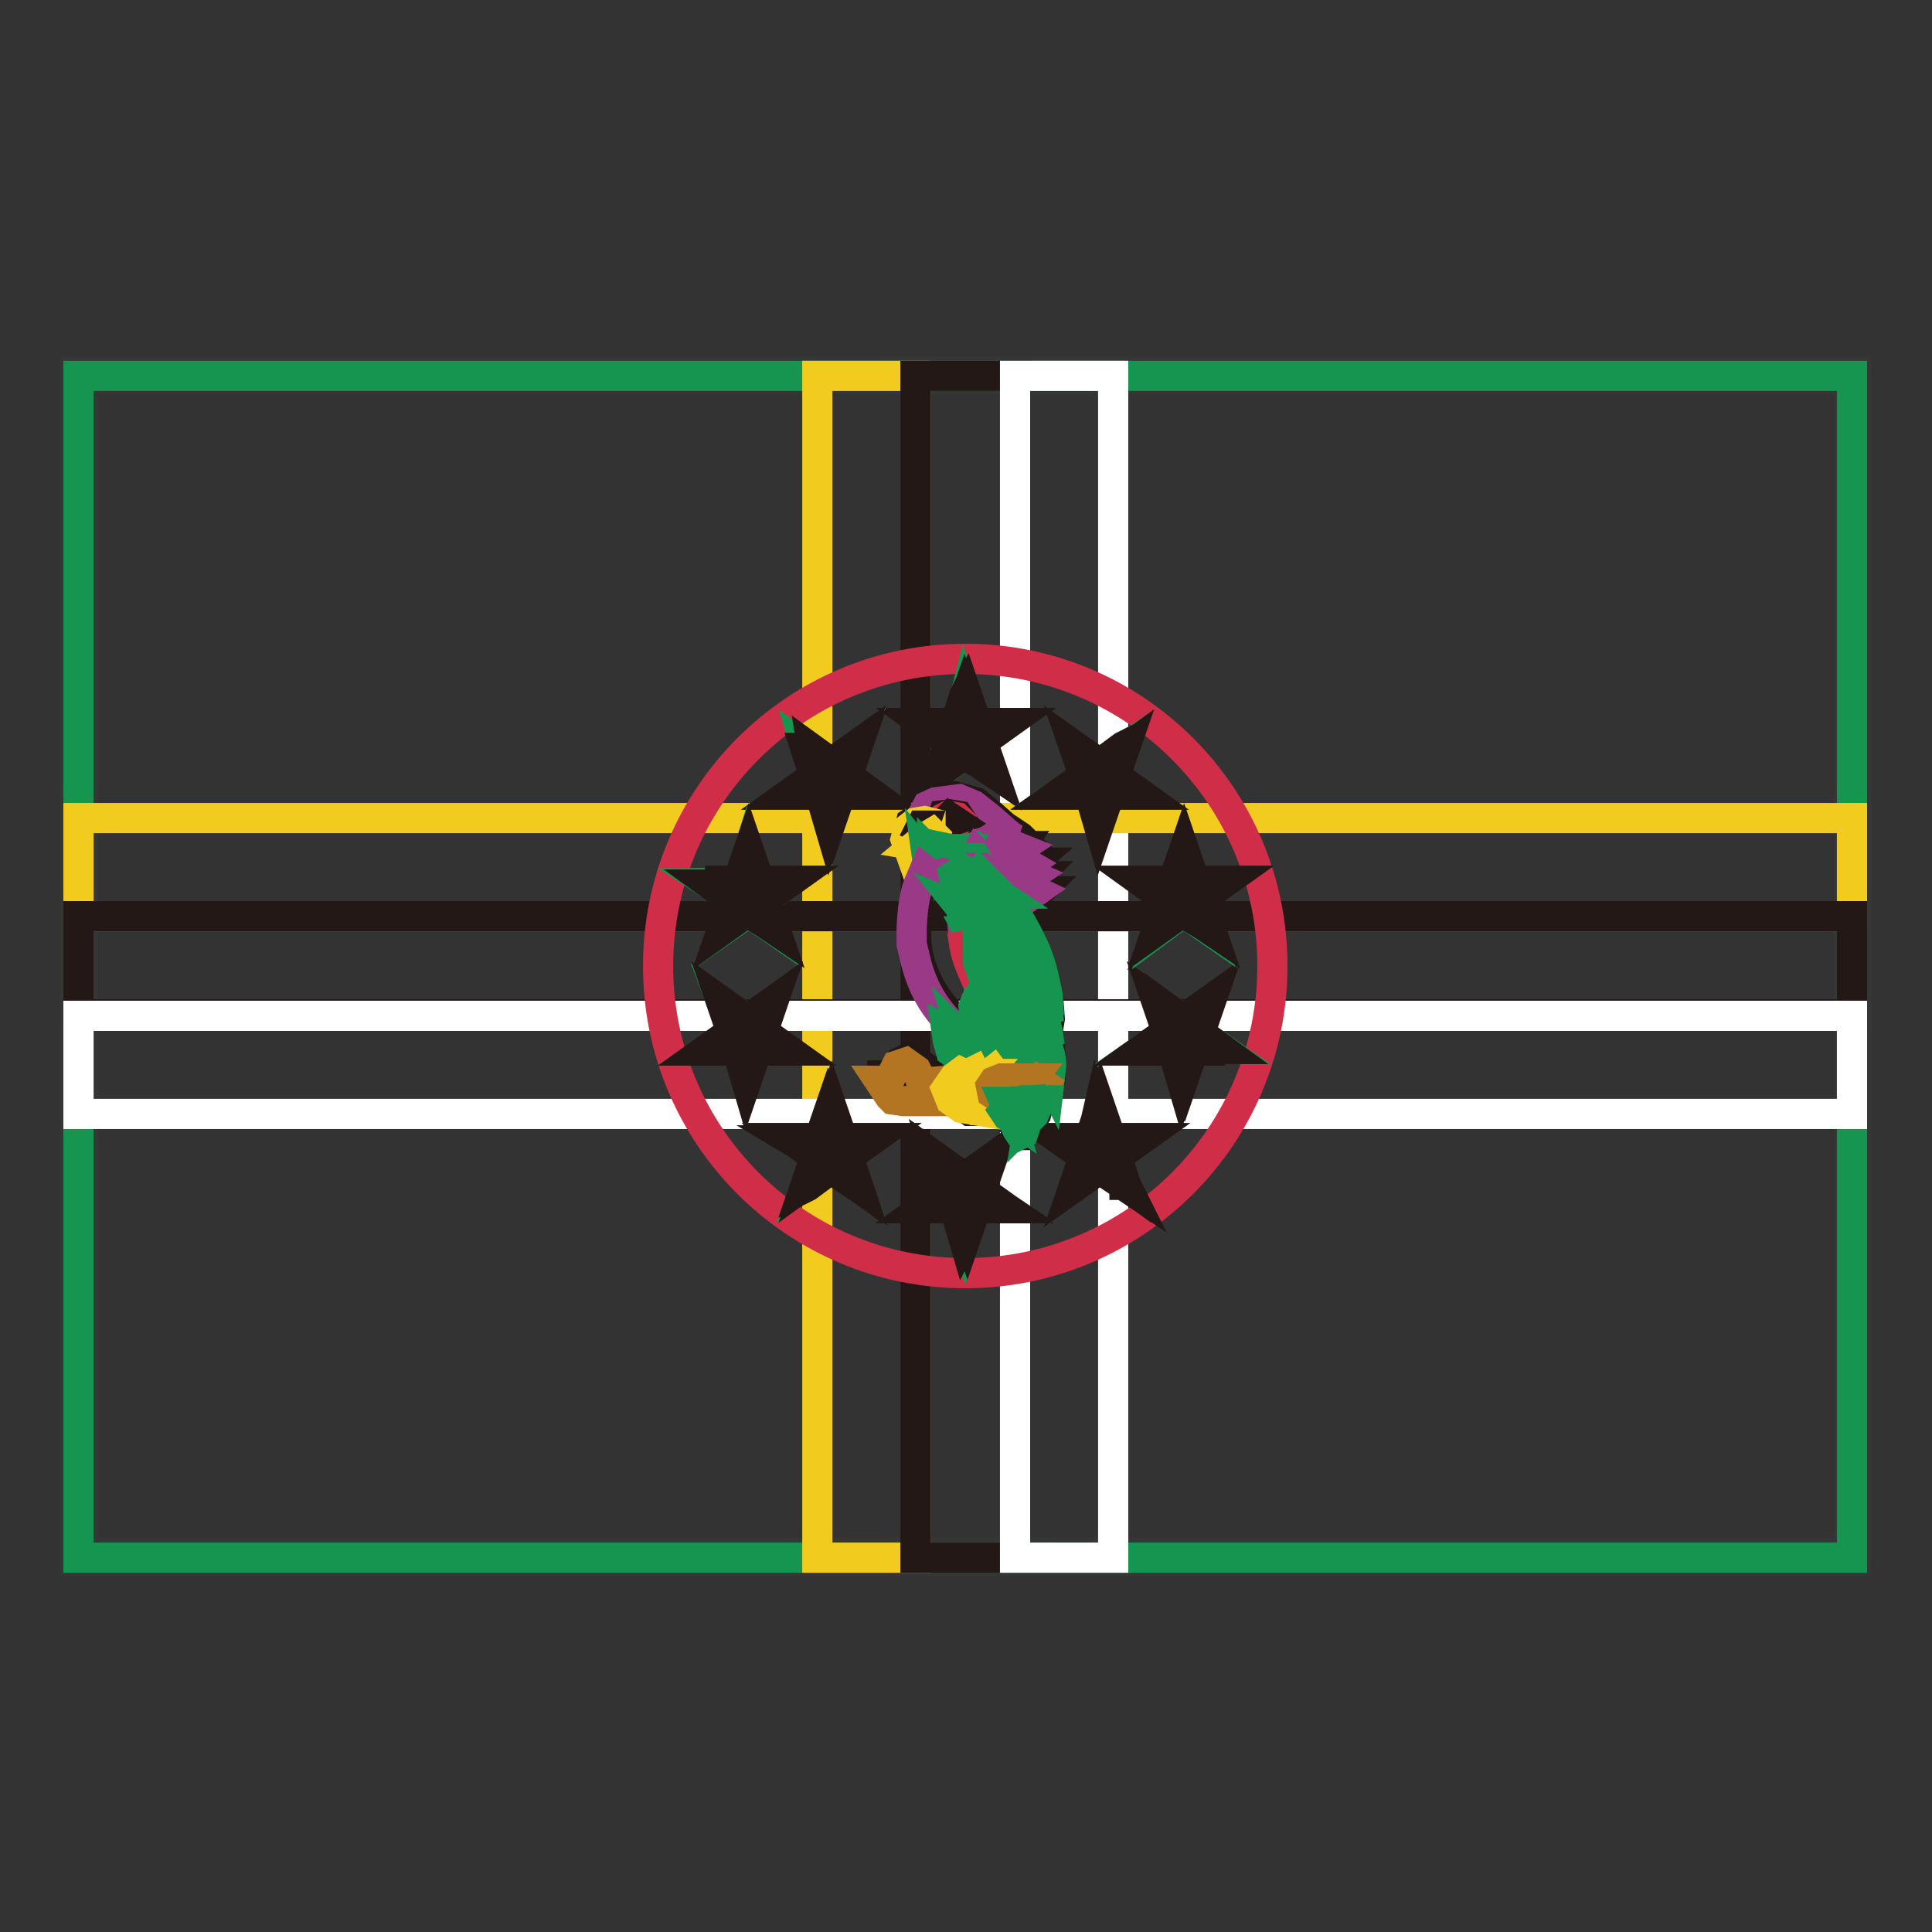 <?xml version="1.0" encoding="utf-8"?>
<!-- Svg Vector Icons : http://www.onlinewebfonts.com/icon -->
<!DOCTYPE svg PUBLIC "-//W3C//DTD SVG 1.1//EN" "http://www.w3.org/Graphics/SVG/1.1/DTD/svg11.dtd">
<svg version="1.1" xmlns="http://www.w3.org/2000/svg" xmlns:xlink="http://www.w3.org/1999/xlink" x="0px" y="0px" viewBox="0 0 256 256" enable-background="new 0 0 256 256" xml:space="preserve">
<rect x="0" y="0" width="256" height="256" fill="#333333" stroke="none"/>
<g> <path stroke-width="4" fill-opacity="0" stroke="#353636"  d="M11,205.8H245V50.2H11V205.8z M245.4,206.4v-0.6V206.4z M10,206.8V49.2h236v157.6H10z"/> <path stroke-width="4" fill-opacity="0" stroke="#169550"  d="M10.4,49.8h235v156.6h-235V49.8z"/> <path stroke-width="4" fill-opacity="0" stroke="#f2cb1f"  d="M108.3,49.8h13v156.6h-13V49.8z"/> <path stroke-width="4" fill-opacity="0" stroke="#231815"  d="M121.3,49.8h13.2v156.6h-13.2V49.8z"/> <path stroke-width="4" fill-opacity="0" stroke="#ffffff"  d="M134.5,49.8h13v156.6h-13V49.8z"/> <path stroke-width="4" fill-opacity="0" stroke="#f2cb1f"  d="M10.4,108.4h235v13h-235V108.4z"/> <path stroke-width="4" fill-opacity="0" stroke="#231815"  d="M10.4,121.4h235v13h-235V121.4z"/> <path stroke-width="4" fill-opacity="0" stroke="#ffffff"  d="M10.4,134.6h235v13h-235V134.6z"/> <path stroke-width="4" fill-opacity="0" stroke="#d02d48"  d="M87.2,128c0,22.5,18.2,40.7,40.7,40.7s40.7-18.2,40.7-40.7c0-22.5-18.2-40.7-40.7-40.7S87.2,105.5,87.2,128 z"/> <path stroke-width="4" fill-opacity="0" stroke="#169550"  d="M127.9,92.2l1.4,3.9h3.9l-3.1,2.3l1.2,3.7l-3.3-2.3l-3.1,2.3l1.2-3.7l-3.3-2.3h4.1L127.9,92.2z"/> <path stroke-width="4" fill-opacity="0" stroke="#231815"  d="M131,101.9l-1.2-3.5l2.9-2.1h-3.7l-1.2-3.5l-1.2,3.5h-3.7l2.9,2.1l-1.2,3.5l2.9-2.1L131,101.9L131,101.9z  M127.9,99.9l-3.5,2.5l1.4-4.1l-3.5-2.5h4.3l1.2-3.7l0.2-0.4l1.4,4.1h4.3l-3.5,2.5l1.4,4.1L127.9,99.9z"/> <path stroke-width="4" fill-opacity="0" stroke="#169550"  d="M106.8,99l3.3,2.3l3.3-2.3l-1.4,3.9l3.3,2.3h-3.9l-1.4,3.9l-1.2-3.9h-4.1l3.3-2.3L106.8,99z"/> <path stroke-width="4" fill-opacity="0" stroke="#231815"  d="M108.3,102.8l-2.9,2.1h3.7l1.2,3.5l1.2-3.5h3.7l-2.9-2.1l1.2-3.5l-2.9,2.1l-2.9-2.1L108.3,102.8 L108.3,102.8z M108.7,105.3h-4.3l3.5-2.5l-1.2-3.7h0.2h-0.2l-0.2-0.4l3.5,2.5l3.5-2.5l-1.4,4.1l3.5,2.5h-4.3l-1.4,4.1L108.7,105.3z "/> <path stroke-width="4" fill-opacity="0" stroke="#169550"  d="M93.8,117h4.1l1.2-3.9l1.4,3.9h3.9l-3.1,2.3l1.2,3.9l-3.3-2.3l-3.3,2.3l1.4-3.9L93.8,117z"/> <path stroke-width="4" fill-opacity="0" stroke="#231815"  d="M102.2,122.8l-1.2-3.5l2.9-2.1h-3.7l-1.2-3.5l-1.2,3.5h-3.7l2.9,2.1l-1.2,3.5l2.9-2.1L102.2,122.8 L102.2,122.8z M99.1,120.8l-3.5,2.5l1.4-4.1l-3.1-2.3v-0.2v0.2l-0.4-0.2h4.3l1.4-4.1l1.4,4.1h4.3l-3.5,2.5l1.4,4.1L99.1,120.8z"/> <path stroke-width="4" fill-opacity="0" stroke="#169550"  d="M93.8,139l3.3-2.3l-1.4-3.7l3.3,2.3l3.3-2.3l-1.2,3.7l3.1,2.3h-3.9l-1.4,3.9l-1.2-3.9H93.8z"/> <path stroke-width="4" fill-opacity="0" stroke="#231815"  d="M97.9,139l1.2,3.5l1.2-3.5h3.7l-3.1-2.1l1.2-3.5l-2.9,2.1l-2.9-2.1l1.2,3.5l-2.9,2.1H97.9L97.9,139z  M97.7,139.2h-3.9V139v0.2V139v0.2h-0.4l3.5-2.5l-1.4-4.1l3.5,2.5l3.5-2.5l-1.4,4.1l3.5,2.5h-4.3l-1.4,4.1L97.7,139.2z"/> <path stroke-width="4" fill-opacity="0" stroke="#169550"  d="M106.8,157l1.4-3.9l-3.3-2.3h4.1l1.2-3.7l1.4,3.7h3.9l-3.3,2.3l1.4,3.9l-3.3-2.3L106.8,157z"/> <path stroke-width="4" fill-opacity="0" stroke="#231815"  d="M108.3,153.2l-1.2,3.5l2.9-2.1l2.9,2.1l-1.2-3.5l2.9-2.1h-3.7l-1.2-3.5l-1.2,3.5h-3.7L108.3,153.2 L108.3,153.2z M110.1,154.9l-3.1,2.3l-0.4,0.2l1.4-4.1l-3.5-2.5h4.3l1.4-4.1l1.4,4.1h4.3l-3.5,2.5l1.4,4.1L110.1,154.9L110.1,154.9 z"/> <path stroke-width="4" fill-opacity="0" stroke="#169550"  d="M127.9,163.8l-1.2-3.7h-4.1l3.3-2.3l-1.2-3.9l3.1,2.3l3.3-2.3l-1.2,3.9l3.1,2.3h-3.9L127.9,163.8z"/> <path stroke-width="4" fill-opacity="0" stroke="#231815"  d="M126.2,157.8l-2.9,2.1h3.7l1.2,3.5l1.2-3.5h3.7l-3.1-2.1l1.2-3.5l-2.9,2.1l-2.9-2.1L126.2,157.8z  M126.5,160.1h-4.3l3.5-2.5l-1.4-4.1l3.5,2.5l3.5-2.5l-1.4,4.1l3.5,2.5h-4.3l-1.2,3.7l-0.2,0.4L126.5,160.1z"/> <path stroke-width="4" fill-opacity="0" stroke="#169550"  d="M149,157l-3.3-2.3l-3.1,2.3l1.2-3.9l-3.3-2.3h4.1l1.2-3.7l1.4,3.7h3.9l-3.1,2.3L149,157z"/> <path stroke-width="4" fill-opacity="0" stroke="#231815"  d="M144,153.2l-1.2,3.5l2.9-2.1l2.9,2.1l-1.2-3.5l2.9-2.1h-3.7l-1.2-3.5l-0.8,3.5h-3.9L144,153.2z  M145.7,154.9l-3.5,2.5l1.4-4.1l-3.5-2.5h4.3l1.4-4.1l1.4,4.1h4.3l-3.5,2.5l1.2,3.7h-0.2v-0.2v0.2h0.2l0.2,0.4L145.7,154.9 L145.7,154.9z"/> <path stroke-width="4" fill-opacity="0" stroke="#169550"  d="M162,139h-3.9l-1.4,3.9l-1.2-3.9h-4.1l3.3-2.3l-1.2-3.7l3.1,2.3l3.3-2.3l-1.2,3.7L162,139z"/> <path stroke-width="4" fill-opacity="0" stroke="#231815"  d="M155,136.9l-2.9,2.1h3.7l1.2,3.5l1.2-3.5h3.7l-2.9-2.1l1.2-3.5l-2.9,2.1l-2.9-2.1L155,136.9L155,136.9z  M155.4,139.2h-4.3l3.5-2.5l-1.4-4.1l3.5,2.5l3.5-2.5l-1.4,4.1l3.1,2.3v0.2V139v0.2V139l0.4,0.2h-4.3l-1.4,4.1L155.4,139.2z"/> <path stroke-width="4" fill-opacity="0" stroke="#169550"  d="M162,117l-3.1,2.3l1.2,3.9l-3.3-2.3l-3.1,2.3l1.2-3.9l-3.3-2.3h4.1l1.2-3.9l1.4,3.9H162z"/> <path stroke-width="4" fill-opacity="0" stroke="#231815"  d="M159.8,122.8l-1.2-3.5l2.9-2.1h-3.7l-1.2-3.5l-1.2,3.5h-3.7l2.9,2.1l-1.2,3.5l2.9-2.1L159.8,122.8 L159.8,122.8z M156.8,120.8l-3.5,2.5l1.4-4.1l-3.5-2.5h4.3l1.4-4.1l1.4,4.1h3.9v0.2v-0.2h0.4l-3.5,2.5l1.4,4.1L156.8,120.8z"/> <path stroke-width="4" fill-opacity="0" stroke="#169550"  d="M149,99l-1.2,3.9l3.1,2.3h-3.9l-1.4,3.9l-1.2-3.9h-4.1l3.3-2.3l-1.2-3.9l3.1,2.3L149,99z"/> <path stroke-width="4" fill-opacity="0" stroke="#231815"  d="M144,102.8l-3.1,2.1h3.7l1.2,3.5l1.2-3.5h3.7l-2.9-2.1l1.2-3.5l-2.9,2.1l-3.1-2.1L144,102.8z M144.4,105.3 h-4.3l3.5-2.5l-1.4-4.1l3.5,2.5l3.1-2.3l0.4-0.2l-1.4,4.1l3.5,2.5h-4.3l-1.4,4.1L144.4,105.3z"/> <path stroke-width="4" fill-opacity="0" stroke="#221714"  d="M126,105.5h0.4l2.9,0.8l2.1,1.7l1.7,1.5l2.1,1.4l0.2,0.2l-1.2,0.2h-1l1.5,0.8h0.6l-0.4,0.6l-0.6,0.6l1.7,1 h0.8l-1.4,1.2l1.4,0.6h0.6l-1.4,1.4l1.2,0.6h0.6l-1.2,1.2l-1.7,0.4l-1.4-0.4c1.5,2.1,2.7,4.5,3.7,6.8c0.8,1.9,1.5,4.1,1.7,6.2 l0.2,2.7l-0.2,1.2v0.2l0.2,2.3v0.6l0.2,1.7v0.4l-0.2,2.3l-1-2.3v1.5l0.6,0.8l-0.4,1.4l-0.4,0.4l-0.6,2.1l-0.6,0.8l-0.4,0.2 l-0.4,1.2l-0.4,0.6h-0.4l-0.4-0.6l-0.6-1.2l-0.6-0.4l-0.6-1l-1-0.2H131l-1,0.2h-1.5l-1.9-1.4h-5l-2.7-0.2l-0.4-0.2l-0.4-0.6l-1-1.5 l-0.2-0.6v-0.2h1.2l0.4-0.2l0.2-0.6l0.6-1l1.2-0.6l1.9,1.2l0.2,0.8v0.4h0.2c1.2,0,2.5,0,3.9-0.2l1.2-1.2l-0.6-1.9l-0.8-0.6 l-0.6-1.4V135l-0.2-0.6v-0.2c-1.5-1.7-2.7-3.5-3.5-5.8c-0.6-1.5-0.8-3.1-0.8-4.6v-3.3c0.2-2.1,0.8-4.5,1.7-6.4l0.2-0.4l0.4-1 l0.2-0.6l0.4-0.4l0.2-0.6h-0.2l-1.4,0.6l-1.2-0.2l-0.6,1.5l-0.8-2.5l0.4-1.5l1.2-0.8l0.8-0.2l1.2-2.1L126,105.5L126,105.5z"/> <path stroke-width="4" fill-opacity="0" stroke="#9a3a87"  d="M124,106.3l3.1-0.4l1.9,0.8l1.9,1.5c1,0.8,1.9,1.7,2.9,2.5l0.6,0.4l-1.9-0.2l-0.8-0.2l-1.9,1.2l-1.5,0.4 l-2.3,0.2l-2.3-0.4l0.4-0.8l-0.6-1.2v-0.8l-0.4-0.8l-1-0.2l0.8-1.5L124,106.3z"/> <path stroke-width="4" fill-opacity="0" stroke="#221714"  d="M125.8,107.9l1.2,0.2l0.4,0.6l-0.4,0.6l-1.2,0.2L125,109l-0.2-0.4l0.2-0.6L125.8,107.9z"/> <path stroke-width="4" fill-opacity="0" stroke="#d02d48"  d="M125.6,108.1l1.2,0.2l0.2,0.2l-0.2,0.4l-0.8,0.4l-0.8-0.4l-0.2-0.2l0.2-0.4L125.6,108.1z"/> <path stroke-width="4" fill-opacity="0" stroke="#221714"  d="M125.8,108.3l0.6,0.4l-0.6,0.2l-0.2-0.4L125.8,108.3z"/> <path stroke-width="4" fill-opacity="0" stroke="#f2cb1f"  d="M121.3,109l1.2-0.2l0.8,0.2v0.8l-0.6,0.8l-0.6,0.4l-1.5,1.9l-0.6-1.7l0.4-1.5L121.3,109z"/> <path stroke-width="4" fill-opacity="0" stroke="#221714"  d="M122.1,109.4h0.4l-0.2,0.6l-0.4-0.2L122.1,109.4z"/> <path stroke-width="4" fill-opacity="0" stroke="#f2cb1f"  d="M123.5,110.4l0.4,0.4l-0.2,0.6l-1.2,0.8l-1.2-0.2l1.2-1L123.5,110.4z"/> <path stroke-width="4" fill-opacity="0" stroke="#9a3a87"  d="M131.8,110.8h0.2l0.6,0.2l0.4,0.2l1.2,0.8l1,0.4l-1.5,1l-1.7-0.2l-2.1-1.2L131.8,110.8z"/> <path stroke-width="4" fill-opacity="0" stroke="#9a3a87"  d="M129.1,112.3l0.4-0.2l2.3,1.4l2.3-0.2l2.1,1.2l-1.2,0.8l-1.5,0.2l-1.7-0.8l-2.1-1.5L129.1,112.3z"/> <path stroke-width="4" fill-opacity="0" stroke="#169550"  d="M123.8,113.1l0.2-1l1.9,0.4v0.8l-1.2,0.6L123.8,113.1z M127.9,112.5l1-0.2l0.4,0.6v0.4l-1.5,0.2 L127.9,112.5z M126.4,112.5h1.4l-0.6,1.2H126L126.4,112.5z"/> <path stroke-width="4" fill-opacity="0" stroke="#169550"  d="M123.5,113.1l0.8,0.8l1.2,0.2l-0.6,0.8l-1.4-0.4V113.1z"/> <path stroke-width="4" fill-opacity="0" stroke="#9a3a87"  d="M129.5,113.1c0.8,0.8,1.7,1.5,2.7,2.1l1.9,0.4l1-0.2h0.2l1.4,0.6l-1.5,1l-1.9-0.2l-2.5-1.5l-0.8-0.6l-0.8-1 L129.5,113.1L129.5,113.1z"/> <path stroke-width="4" fill-opacity="0" stroke="#169550"  d="M128.9,113.7h0.4l0.6,1l-0.2,0.8h-0.8l0.4-0.8L128.9,113.7z M127.1,114.1l0.6-0.4l1,0.2l0.2,1l-0.8,0.8 l-1-0.2l0.2-0.4L127.1,114.1z M125.8,113.9l1.2,0.2v0.8l-0.4,0.8H125l0.2-0.8l0.2-0.2L125.8,113.9z M123.1,115.4l-0.2-1.4l0.8,1 h1.4l-0.8,0.8L123.1,115.4z"/> <path stroke-width="4" fill-opacity="0" stroke="#9a3a87"  d="M130,115h0.2l2.7,2.1l2.3,0.4l0.4-0.2l1.7,0.8l-1.4,1h-1.5l-1.9-0.8l-1.7-1.5l-0.8-1.2V115z M121.7,117.2 l0.8-1.9l1,0.8l1.4-0.4l0.8,0.2h0.6l0.4,1.2l0.8,0.4c-0.4,1.4-0.2,2.7,0,3.9c0,1.5,0.2,2.9,0.6,4.5c0.6,1.9,1.4,3.7,2.1,5.4 l-0.8,1.2l-0.2,3.1v0.2l-0.2,2.3c-1.7-1.2-3.3-2.5-4.5-4.1c-1.5-1.9-2.5-4.1-3.1-6.4l-0.6-2.5v-2.1 C120.9,120.8,121.1,118.9,121.7,117.2L121.7,117.2z"/> <path stroke-width="4" fill-opacity="0" stroke="#169550"  d="M126.4,116l0.6-0.4l1.2,0.4l-1,1.4l-0.6-0.6L126.4,116z M128.7,115.6h0.2H128.7z M129.5,115.8l0.2-0.2 l0.2,0.2H129.5z M128.7,116l1.2,0.2l0.6,0.6l1.2,1.2l0.6,0.4H132l1,1.9l0.8,1.5v1.2l-0.6-0.2l-1.4-1.5l-0.2-0.4l-0.2-1.4l-1.2-2.3 H130l0.8,1.9l0.4,1.4v0.4l-0.6-0.6l-1.5-2.1l-0.2,0.2l0.8,1.4l0.4,0.4l0.2,1.2v0.2l-0.4-0.2l-1-1l-0.8-1.4l-0.2,0.2l1,1.5l0.4,0.4 l0.4,1v0.6l-0.6-0.4l-1.7-2.1v-2.1l0.6-1.4L128.7,116z"/> <path stroke-width="4" fill-opacity="0" stroke="#169550"  d="M132.4,118.5l0.6,0.4l0.2,0.2c1.5,1.9,2.7,4.1,3.7,6.2s1.5,4.3,1.9,6.4l0.2,2.9c-0.2-1.4-0.6-2.5-1.2-3.7 v-1.5l-1.2-2.5l-1-2.9l-1.7-2.5l-0.2-0.2L132.4,118.5z M127.3,120.3l0.8,1v0.2l0.8,1.7l1,1.2l0.8,0.2l0.4-0.2l0.4,1.9v0.6h-1 l-0.8-1.2l-1.2-2.3h-0.2l1.2,2.3v0.6l0.4,2.1l1.4,2.7l1.2,1l0.4,1.2l1.5,2.3l0.8,0.8l-1.5-1.5l-1.9-2.7c-0.8-1.2-1.4-2.3-1.7-3.5 c-0.6-1.4-1.2-2.7-1.5-4.1s-0.8-2.7-0.8-4.1L127.3,120.3L127.3,120.3z M130.4,120.6l0.6,0.4h0.4l0.8,1.2l0.2,0.2v0.8l-0.2,0.4h-0.4 l-1-1v-0.4l-0.4-0.6v-0.2V120.6z"/> <path stroke-width="4" fill-opacity="0" stroke="#169550"  d="M129.6,121.4l0.6,0.4l0.4,1.7v0.8l-0.4,0.2l-1-0.8l-0.8-1.7l0.8,0.8h0.4l0.2-0.4L129.6,121.4z M133.9,121.8 l1.7,2.9l0.8,2.7l-0.2,1.2l-0.6,0.2l-1-0.8v-0.2l-1-2.1l0.4-0.2l0.2-0.6l-0.4-1.7v-0.4V121.8z"/> <path stroke-width="4" fill-opacity="0" stroke="#169550"  d="M132.7,122.6l1,0.6l0.4,1.5l-0.2,0.6l-0.4,0.2l-0.6-0.6l-0.2-0.2l-0.4-1L132.7,122.6z M131,123.2l0.8,0.8 h0.4l0.4,1.7v0.8h-0.4l-0.8-0.4v-0.4l-0.4-1.5V123.2z"/> <path stroke-width="4" fill-opacity="0" stroke="#d02d48"  d="M127.5,123.4l0.2,0.8c0.4,1.4,1,2.7,1.5,4.1c1,2.1,2.1,4.3,3.5,6.2l2.5,2.7l0.4,0.4l-1.2-0.4l-1.7-1.7 l-1.5-2.3c-0.8-1.2-1.4-2.3-1.9-3.5c-0.6-1.4-1.2-2.7-1.5-4.3L127.5,123.4L127.5,123.4z"/> <path stroke-width="4" fill-opacity="0" stroke="#169550"  d="M132.7,125.3l0.4,0.2l0.2,0.2l0.8,1.5l0.6,1.9l-0.2,1l-0.4,0.2l-0.6-0.2l-0.4-0.6l-1.4-2.9h0.6l0.4-0.4 V125.3z M129.6,126.1l0.8,1.2l0.6,0.4l0.4-0.2l0.2-0.8c0.6,1,1.2,2.1,1.4,3.1l0.2,1.7l-0.4,0.4l-0.6-0.2l-1-1l-1-1.5l-0.6-1.7 V126.1L129.6,126.1z M136.6,127.4l0.8,1.7l0.2,1.4l-1.2-1.7L136.6,127.4z M134.9,128.4l0.8,0.6h0.6l1.5,2.3l1,2.5l0.2,1.7l-1.4-2.3 l-1.4-1.7l-1.4-1.9v-0.2V128.4z M134.9,129.9l0.8,1.2l1.5,2.1c0.8,1.2,1.5,2.5,1.7,3.9l0.2,1.5c-0.4-1.2-1-2.1-1.7-3.1l-1.4-1.7 c-0.8-1-1.5-2.1-2.1-3.1h0.4L134.9,129.9L134.9,129.9z"/> <path stroke-width="4" fill-opacity="0" stroke="#169550"  d="M133.1,130.1l0.4,0.4c0.8,1.5,1.7,2.9,2.9,4.3c0.8,1,1.5,1.9,2.1,3.1c0.4,1,0.8,2.1,0.8,3.3l-0.2,1.7 c-0.6-1.2-1-2.3-1.7-3.3c-1-1.5-2.1-3.1-3.5-4.6c-0.8-0.8-1.4-1.9-1.7-2.9l0.4-0.2l0.4-0.8L133.1,130.1L133.1,130.1z M129.6,132.1 l0.4-0.6l1,1.7v0.2l-0.2,1.7l-0.6,1l-0.4,0.4l-0.6-0.8l-0.2-2.3L129.6,132.1z M131.4,133.8l1.2,1.5l-0.4,1.5l-0.6,0.6l-0.6-0.2 l-0.4-1v-0.2L131.4,133.8z M125.4,135.5l1,1.2l-0.6-0.2L125.4,135.5z M132.7,135.7l1.4,1.4l-0.4,1.5l-0.6,0.4l-0.6-0.2l-0.2-1.2 l-0.2-0.4l0.2-0.4L132.7,135.7z"/> <path stroke-width="4" fill-opacity="0" stroke="#169550"  d="M129.1,135.9l0.6,0.8l0.8-0.2l0.2,0.6v1.5l-0.6,0.8h-0.4l-0.6-0.6l-0.2-1.4L129.1,135.9z M125.4,136.5 l0.8,0.4h0.4l0.6,0.4v0.2l0.2,0.8v0.4l-0.4,0.8l-0.4,0.2l-0.6-0.4l-0.4-1.4L125.4,136.5z M134.5,137.1l1,0.6l-0.2,1l-0.4,1.2 l-0.6,0.4l-0.4-0.2l-0.2-0.8V139l0.6-1.2L134.5,137.1z M130.8,137.5l0.6,0.2l0.6-0.2l0.4,1.5v0.2l-0.4,0.6h-0.4L131,139 L130.8,137.5z M127.5,137.5l0.4,0.4l0.8,0.6l0.4,0.8l-0.4,0.6l-0.4-0.2l-0.4-0.8L127.5,137.5z"/> <path stroke-width="4" fill-opacity="0" stroke="#169550"  d="M135.8,137.7l0.8,0.8v4.5h-3.3l0.2-0.4v-0.2l0.4-1.7h0.6l0.6-0.6l0.6-1.5L135.8,137.7z M136.8,138.8 l1.4,2.3v1.9l-1.2-0.2C136.8,141.4,136.8,140.2,136.8,138.8z M129.8,139.6l1-0.8l0.4,1.2l0.6,0.2l-0.6,1.5l-0.6,0.4l-0.6-0.6 L129.8,139.6z M127.5,139l0.8,1h0.6l-0.2,1.5l-0.6,0.6l-0.4-0.2l-0.6-0.8l-0.4-1.2L127.5,139z M132.5,139.2l0.4,0.2l0.4-0.2l0.4,1 l-0.4,1.5l-0.6,0.8h-0.4l-0.4-0.6l-0.2-0.6l0.4-1.4L132.5,139.2z"/> <path stroke-width="4" fill-opacity="0" stroke="#169550"  d="M129.3,139.6h0.4v1.4l0.6,1.2l-0.4,0.2l-0.8-0.8v-1.7L129.3,139.6z"/> <path stroke-width="4" fill-opacity="0" stroke="#b37522"  d="M118.8,141.2l1.2-0.4l1.4,1l0.4,0.8l0.2,0.6l0.4,0.2c1.2,0,2.3-0.2,3.7-0.2l-0.6,1l0.4,1.7h-6.2l-1.4-0.2 l-0.4-0.4l-1-1.5l-0.4-0.6h1l0.4-0.2l0.2-0.4L118.8,141.2L118.8,141.2z"/> <path stroke-width="4" fill-opacity="0" stroke="#f2cb1f"  d="M128.7,142.1l0.4-0.2l0.2,0.4l-1.2,1.9l0.8,2.1l1.4,0.8h-1l-1.5-1.2l-0.8-1.5l1-1.7l0.4-0.4L128.7,142.1z" /> <path stroke-width="4" fill-opacity="0" stroke="#f2cb1f"  d="M130.6,142.7l1-0.8l0.6,0.8l0.6,0.2l-1.2,0.4l-0.4,0.6l0.2,1.5l1.5,0.8l0.2,0.4l-0.2,0.6h-0.6l-1.5-0.8 l-1-1.4l-0.2-0.8L130.6,142.7z M126.5,142.7l0.8-0.6l0.4,0.2l-1,1.7l0.2,1.5l1.7,1.5l-1.2-0.2l-1.4-1l-0.6-1.5L126.5,142.7z"/> <path stroke-width="4" fill-opacity="0" stroke="#f2cb1f"  d="M130.4,142.3h0.2l-1,1.2l-0.2,1.2l0.8,1.7l1.2,0.8H131l-1.5-0.8l-1-1.5l0.4-1.5l0.6-1l0.6,0.2L130.4,142.3z "/> <path stroke-width="4" fill-opacity="0" stroke="#b37522"  d="M132.9,142.9h3.9l-0.6,0.8l0.4,1.4l0.4,0.2c-1.2,0-2.3,0.2-3.5,0.2h-0.8l-0.6-0.2l-0.6-0.4l-0.2-1l0.4-0.6 l1-0.4H132.9L132.9,142.9z"/> <path stroke-width="4" fill-opacity="0" stroke="#b37522"  d="M137.4,143.1l1.2,0.8l-0.6,1.4h-1.4l-0.2-1.4L137.4,143.1z"/> <path stroke-width="4" fill-opacity="0" stroke="#169550"  d="M136.8,145.8h1l-0.8,1.9l-0.6,0.6L136.8,145.8z M133.7,146l2.7-0.2l-0.2,2.5l-0.4,1.2l-0.2,0.6l-0.4,0.2 l-0.4-0.6l-0.6-1.4L133.7,146z M133.1,146h0.4l0.6,2.3l-0.6-0.4l-0.4-0.6l0.4-0.4L133.1,146z"/></g>
</svg>